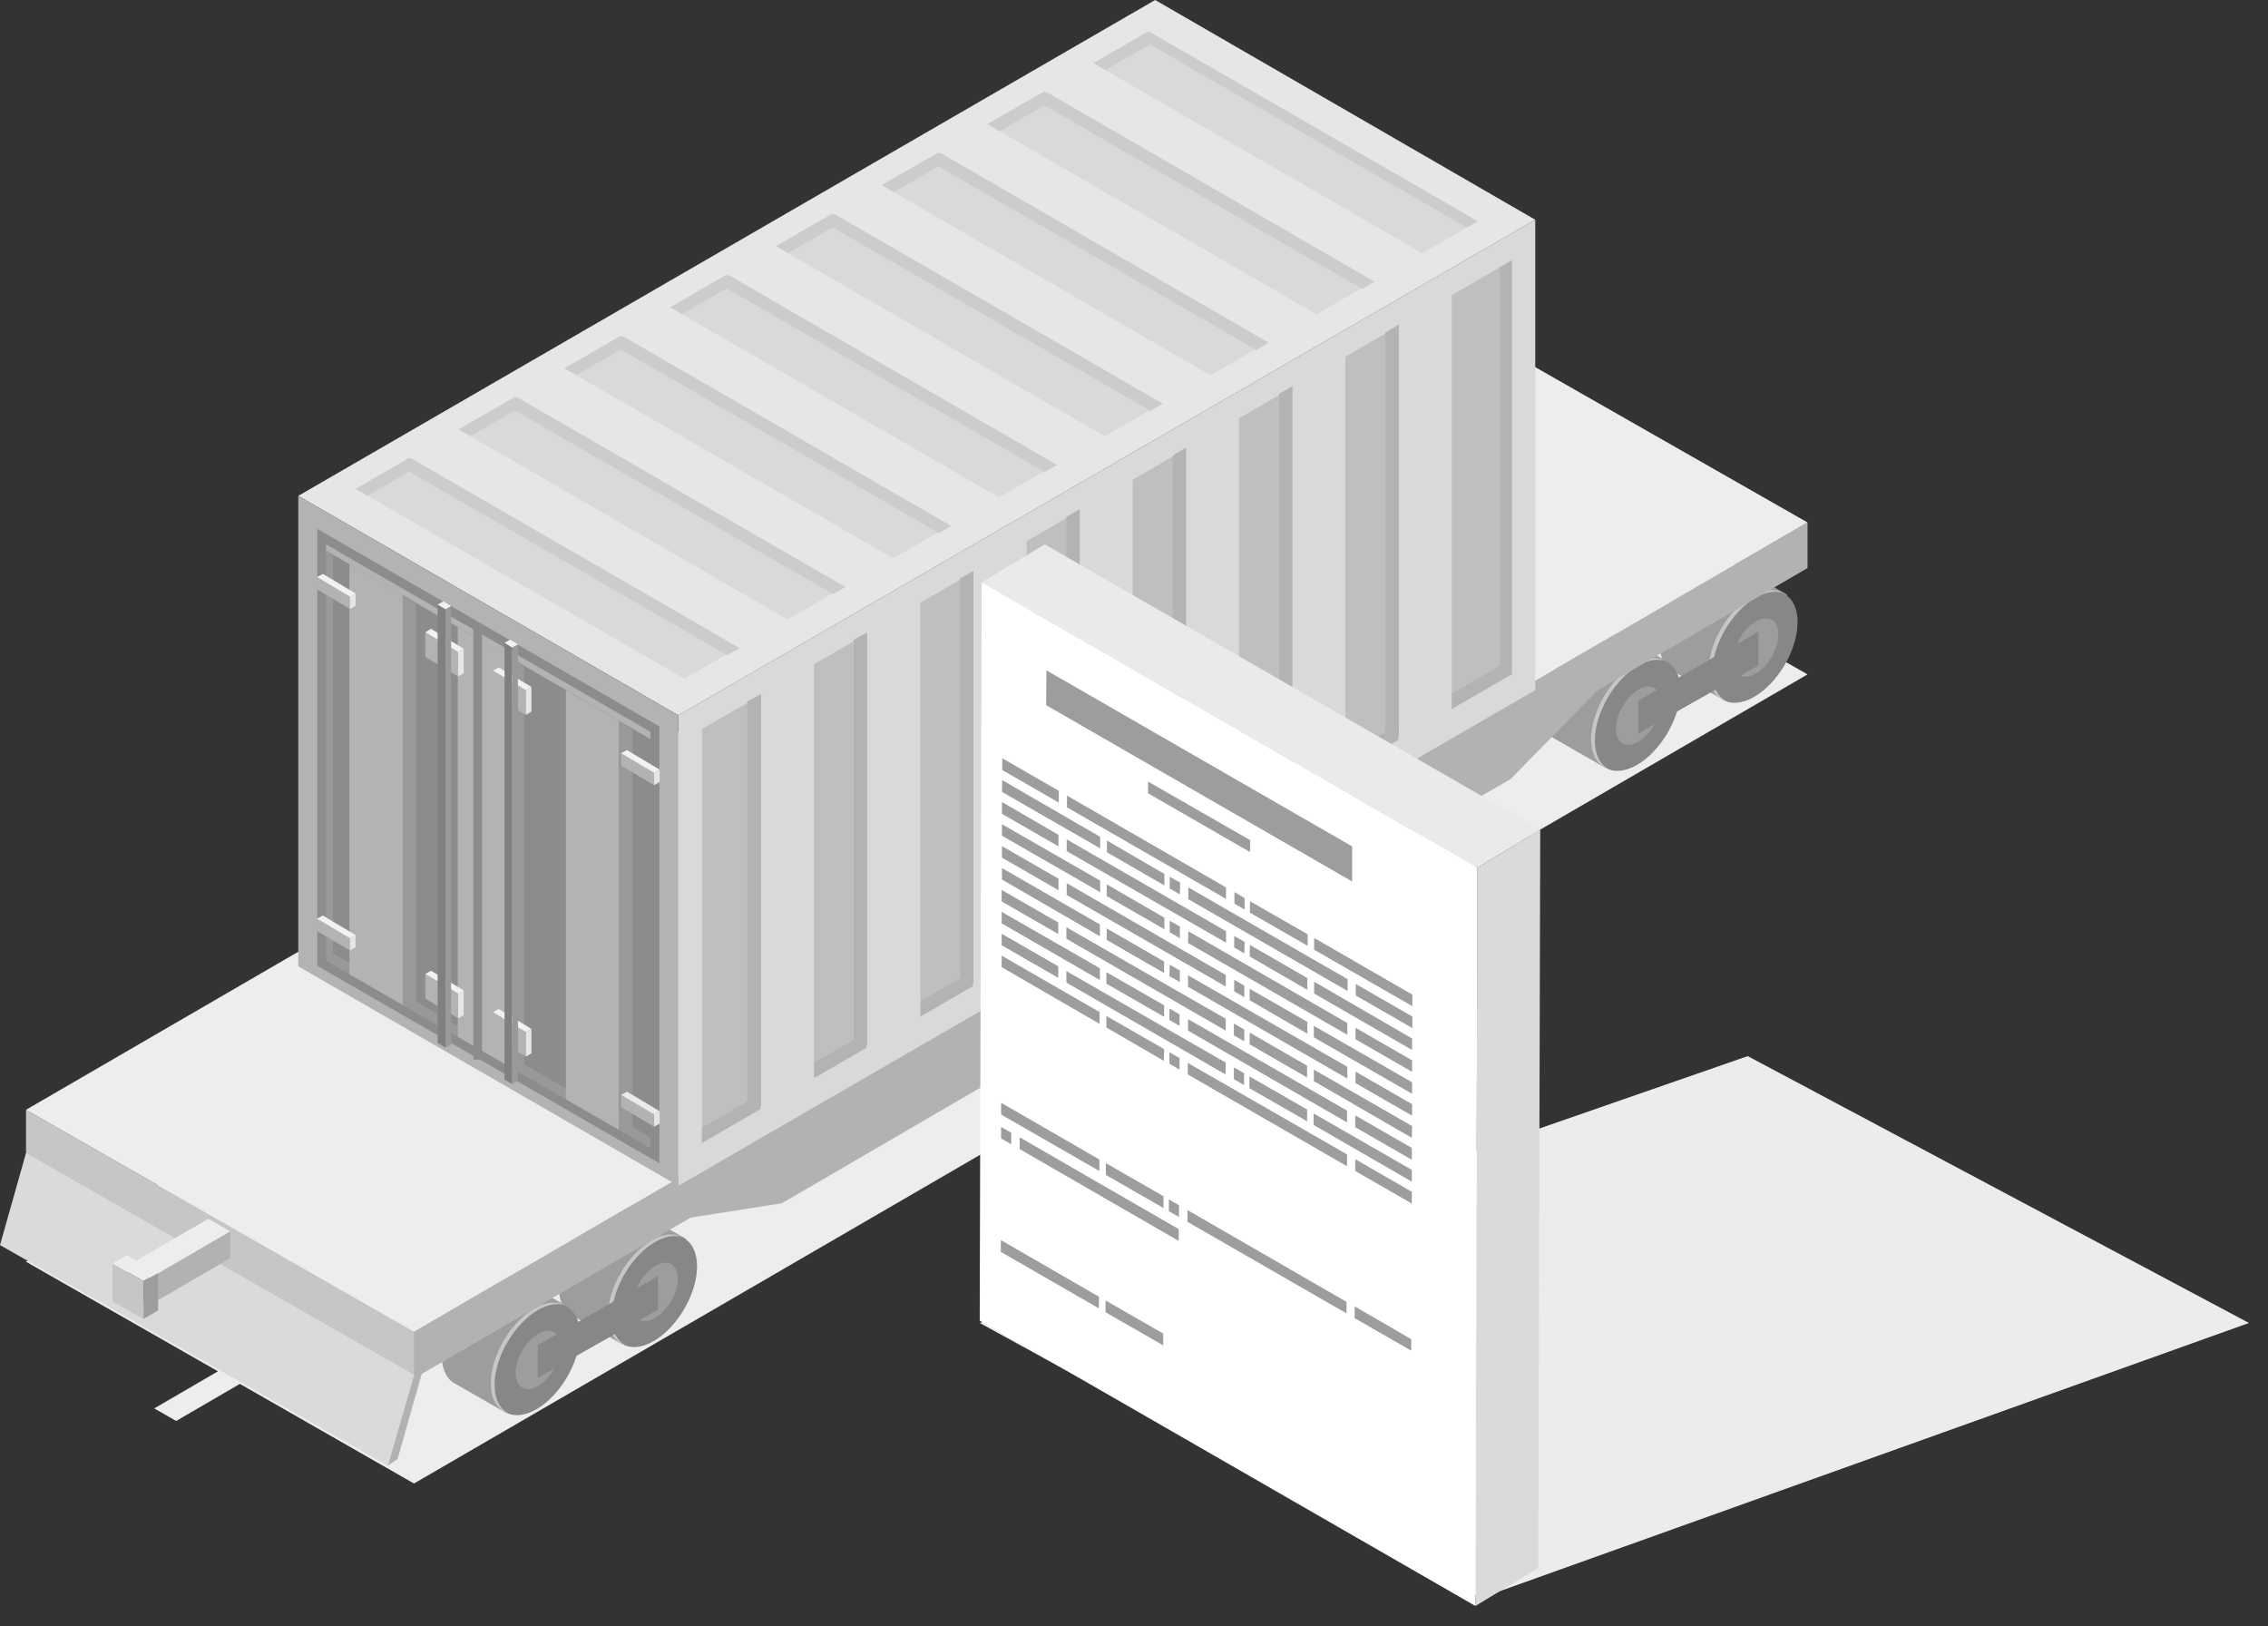 <?xml version="1.0" encoding="UTF-8"?> <svg xmlns="http://www.w3.org/2000/svg" width="113" height="81" viewBox="0 0 113 81" fill="none"><rect x="0" y="0" width="113" height="81" fill="#333333" stroke="none"/> <path d="M90.058 33.595L70.713 22.561L1.296 62.852L10.859 68.311L7.686 70.159L8.778 70.785L11.951 68.937L20.626 73.9L90.058 33.595Z" fill="#EDEDED"></path> <path d="M20.625 68.487L19.315 73.014L19.81 72.679L21.106 68.108L20.625 68.487Z" fill="#B2B2B2"></path> <path d="M27.845 64.134C27.845 64.803 28.078 65.284 28.457 65.502C28.471 65.502 30.931 66.929 30.946 66.929C31.339 67.147 31.091 66.652 31.673 66.303C32.867 65.619 33.842 63.945 33.842 62.577C33.842 61.892 34.468 61.892 34.09 61.659L31.528 60.218C31.135 60 30.611 60.044 30.014 60.379C28.82 61.092 27.845 62.751 27.845 64.134Z" fill="#9D9D9C"></path> <path d="M30.393 65.573C30.393 66.942 31.368 67.495 32.561 66.811C33.755 66.126 34.73 64.453 34.73 63.084C34.73 61.716 33.755 61.163 32.561 61.847C31.368 62.531 30.393 64.205 30.393 65.573Z" fill="#878787"></path> <path d="M31.528 65.007C31.528 65.72 32.037 66.011 32.649 65.647C33.275 65.284 33.77 64.41 33.77 63.697C33.77 62.984 33.26 62.693 32.649 63.056C32.037 63.42 31.528 64.294 31.528 65.007Z" fill="#9D9D9C"></path> <path d="M32.46 61.791C33.028 61.456 33.552 61.412 33.945 61.616C33.581 61.514 33.129 61.587 32.649 61.864C31.456 62.548 30.48 64.222 30.48 65.59C30.48 66.303 30.742 66.798 31.164 67.002C30.64 66.856 30.291 66.332 30.291 65.517C30.291 64.163 31.266 62.489 32.46 61.791Z" fill="#C6C6C6"></path> <path d="M22.009 67.526C22.009 68.196 22.242 68.676 22.62 68.894C22.635 68.894 25.095 70.321 25.109 70.321C25.502 70.539 25.255 70.044 25.837 69.695C27.031 69.011 28.006 67.337 28.006 65.969C28.006 65.285 28.632 65.285 28.253 65.066C28.239 65.066 25.691 63.625 25.691 63.625C25.298 63.422 24.774 63.451 24.178 63.785C22.984 64.484 22.009 66.158 22.009 67.526Z" fill="#9D9D9C"></path> <path d="M24.556 68.966C24.556 70.334 25.531 70.887 26.724 70.203C27.918 69.519 28.893 67.845 28.893 66.477C28.893 65.109 27.918 64.555 26.724 65.24C25.531 65.924 24.556 67.598 24.556 68.966Z" fill="#878787"></path> <path d="M25.691 68.399C25.691 69.112 26.2 69.403 26.812 69.039C27.438 68.675 27.933 67.802 27.933 67.088C27.933 66.375 27.423 66.084 26.812 66.448C26.186 66.812 25.691 67.685 25.691 68.399Z" fill="#9D9D9C"></path> <path d="M26.623 65.182C27.191 64.848 27.715 64.804 28.108 65.008C27.744 64.906 27.293 64.979 26.812 65.255C25.619 65.939 24.643 67.613 24.643 68.981C24.643 69.695 24.905 70.19 25.328 70.393C24.803 70.248 24.454 69.724 24.454 68.909C24.454 67.555 25.415 65.881 26.623 65.182Z" fill="#C6C6C6"></path> <path d="M26.797 67.002V68.632L32.78 65.24V63.566L26.797 67.002Z" fill="#878787"></path> <path d="M82.678 32.024C82.678 32.693 82.911 33.173 83.289 33.392C83.304 33.392 85.764 34.818 85.778 34.818C86.171 35.037 85.924 34.542 86.506 34.192C87.7 33.508 88.675 31.834 88.675 30.466C88.675 29.782 89.301 29.782 88.922 29.549L86.36 28.108C85.967 27.89 85.443 27.933 84.847 28.268C83.653 28.981 82.678 30.655 82.678 32.024Z" fill="#9D9D9C"></path> <path d="M85.225 33.48C85.225 34.848 86.2 35.401 87.394 34.717C88.588 34.033 89.563 32.359 89.563 30.991C89.563 29.622 88.588 29.069 87.394 29.753C86.2 30.437 85.225 32.111 85.225 33.48Z" fill="#878787"></path> <path d="M86.36 32.911C86.36 33.624 86.869 33.916 87.481 33.552C88.107 33.188 88.602 32.314 88.602 31.601C88.602 30.888 88.092 30.597 87.481 30.961C86.855 31.325 86.36 32.198 86.36 32.911Z" fill="#9D9D9C"></path> <path d="M87.292 29.695C87.86 29.36 88.384 29.317 88.777 29.52C88.413 29.419 87.962 29.491 87.482 29.768C86.288 30.452 85.313 32.126 85.313 33.494C85.313 34.207 85.575 34.702 85.997 34.906C85.473 34.761 85.124 34.237 85.124 33.421C85.124 32.053 86.099 30.379 87.292 29.695Z" fill="#C6C6C6"></path> <path d="M76.841 35.43C76.841 36.099 77.074 36.58 77.452 36.798C77.467 36.798 79.927 38.225 79.941 38.225C80.334 38.443 80.087 37.948 80.669 37.599C81.863 36.915 82.838 35.241 82.838 33.872C82.838 33.188 83.464 33.188 83.085 32.955C83.071 32.955 80.523 31.514 80.523 31.514C80.13 31.296 79.606 31.34 79.01 31.674C77.802 32.388 76.841 34.047 76.841 35.43Z" fill="#9D9D9C"></path> <path d="M79.388 36.87C79.388 38.239 80.363 38.792 81.556 38.108C82.75 37.423 83.725 35.749 83.725 34.381C83.725 33.013 82.75 32.46 81.556 33.144C80.348 33.828 79.388 35.502 79.388 36.87Z" fill="#878787"></path> <path d="M80.509 36.302C80.509 37.015 81.018 37.306 81.63 36.942C82.255 36.578 82.75 35.705 82.75 34.992C82.75 34.279 82.241 33.987 81.63 34.351C81.018 34.715 80.509 35.589 80.509 36.302Z" fill="#9D9D9C"></path> <path d="M81.44 33.086C82.008 32.751 82.532 32.707 82.925 32.911C82.561 32.809 82.11 32.882 81.63 33.158C80.436 33.843 79.461 35.517 79.461 36.885C79.461 37.598 79.723 38.093 80.145 38.297C79.621 38.151 79.272 37.627 79.272 36.812C79.286 35.444 80.247 33.784 81.44 33.086Z" fill="#C6C6C6"></path> <path d="M81.629 34.906V36.536L87.612 33.145V31.456L81.629 34.906Z" fill="#878787"></path> <path d="M20.611 66.332V68.675L34.41 60.655L38.951 59.942L75.268 38.806L79.606 34.382L90.057 28.297V26.026L20.611 66.332Z" fill="#B2B2B2"></path> <path d="M20.626 66.332V68.676L1.296 57.686V55.284L20.626 66.332Z" fill="#C6C6C6"></path> <path d="M20.626 68.486L19.316 73.013L0 62.024L1.295 57.438L20.626 68.486Z" fill="#DADADA"></path> <path d="M1.296 55.284L20.626 66.332L90.058 26.026L70.713 14.993L1.296 55.284Z" fill="#EDEDED"></path> <path d="M7.481 63.654V64.993L11.47 62.679V61.34L7.481 63.654Z" fill="#B2B2B2"></path> <path d="M7.482 63.654V64.993L6.39 64.382V63.028L7.482 63.654Z" fill="url(#paint0_linear)"></path> <path d="M6.39 63.027L7.482 63.653L11.47 61.339L10.379 60.713L6.39 63.027Z" fill="#EDEDED"></path> <path d="M7.147 63.813V65.705L7.875 65.283V63.405L7.147 63.813Z" fill="#9D9D9C"></path> <path d="M7.147 63.814V65.706L5.604 64.833V62.94L7.147 63.814Z" fill="#C6C6C6"></path> <path d="M5.604 62.94L7.147 63.813L7.875 63.406L6.332 62.532L5.604 62.94Z" fill="#EDEDED"></path> <path d="M76.492 34.381L33.799 59.068V35.633L76.492 10.946V34.381Z" fill="#D9D9D9"></path> <path d="M34.978 36.317L75.327 12.97V33.581L34.978 56.929V36.317Z" fill="#BFBFBF"></path> <path d="M57.555 0L76.492 10.946L33.8 35.633L14.862 24.701L57.555 0Z" fill="#E6E6E6"></path> <path d="M33.799 59.069L14.862 48.137V24.702L33.799 35.634V59.069Z" fill="#B3B3B3"></path> <path d="M32.649 36.957L16.012 27.292V47.918L32.649 57.568V36.957Z" fill="#8C8C8C"></path> <path d="M16.594 27.627V47.496L32.649 56.811V57.568L16.012 47.918V27.292L16.594 27.627Z" fill="#999999"></path> <path d="M28.195 34.38V55.573L30.859 56.912V35.923L30.83 35.908L28.195 34.38Z" fill="#B3B3B3"></path> <path d="M30.83 35.909V56.462L30.859 56.447L31.514 56.215V36.288L30.859 35.924L30.83 35.909Z" fill="#999999"></path> <path d="M22.81 31.251V52.43L25.473 53.769V32.779L25.444 32.765L22.81 31.251Z" fill="#B3B3B3"></path> <path d="M25.444 32.765V53.318H25.473L26.113 53.085V33.158L25.473 32.779L25.444 32.765Z" fill="#999999"></path> <path d="M17.41 28.107V49.286L20.088 50.64V29.65L20.059 29.636L17.41 28.107Z" fill="#B3B3B3"></path> <path d="M20.059 29.635V50.188L20.088 50.173L20.728 49.94V30.013L20.088 29.649L20.059 29.635Z" fill="#999999"></path> <path d="M32.853 57.948L15.808 48.108V26.347L32.853 36.187V57.948ZM16.245 47.86L32.402 57.191V36.449L16.245 27.118V47.86Z" fill="#8C8C8C"></path> <path d="M74.745 13.305V33.159L34.978 56.172V56.929L75.327 33.581V12.97L74.745 13.305Z" fill="#B3B3B3"></path> <path d="M24.017 31.106H23.581V52.78H24.017V31.106Z" fill="#8C8C8C"></path> <path d="M21.193 48.516L22.824 49.491V50.728L21.193 49.738V48.516Z" fill="#B3B3B3"></path> <path d="M23.101 49.331L22.824 49.491V50.728L23.101 50.568V49.331Z" fill="#E6E6E6"></path> <path d="M21.471 48.355L21.194 48.516L22.825 49.491L23.101 49.331L21.471 48.355Z" fill="#F2F2F2"></path> <path d="M24.57 50.422L26.2 51.412V52.634L24.57 51.659V50.422Z" fill="#B3B3B3"></path> <path d="M26.477 51.251L26.201 51.411V52.634L26.477 52.474V51.251Z" fill="#E6E6E6"></path> <path d="M24.846 50.262L24.569 50.422L26.2 51.412L26.476 51.252L24.846 50.262Z" fill="#F2F2F2"></path> <path d="M21.193 31.499L22.824 32.474V33.697L21.193 32.722V31.499Z" fill="#B3B3B3"></path> <path d="M23.101 32.315L22.824 32.475V33.697L23.101 33.537V32.315Z" fill="#E6E6E6"></path> <path d="M21.471 31.324L21.194 31.499L22.825 32.474L23.101 32.314L21.471 31.324Z" fill="#F2F2F2"></path> <path d="M24.57 33.405L26.2 34.38V35.618L24.57 34.628V33.405Z" fill="#B3B3B3"></path> <path d="M26.477 34.22L26.201 34.38V35.617L26.477 35.442V34.22Z" fill="#E6E6E6"></path> <path d="M24.846 33.245L24.569 33.405L26.2 34.38L26.476 34.22L24.846 33.245Z" fill="#F2F2F2"></path> <path d="M30.946 37.525L32.591 38.501V39.112L30.946 38.137V37.525Z" fill="#B3B3B3"></path> <path d="M32.867 38.341L32.59 38.501V39.112L32.867 38.952V38.341Z" fill="#E6E6E6"></path> <path d="M31.237 37.364L30.946 37.524L32.591 38.5L32.868 38.34L31.237 37.364Z" fill="#F2F2F2"></path> <path d="M30.946 54.54L32.591 55.515V56.127L30.946 55.151V54.54Z" fill="#B3B3B3"></path> <path d="M32.867 55.355L32.59 55.516V56.127L32.867 55.967V55.355Z" fill="#E6E6E6"></path> <path d="M31.237 54.381L30.946 54.541L32.591 55.516L32.868 55.356L31.237 54.381Z" fill="#EBEBEB"></path> <path d="M15.793 28.748L17.438 29.723V30.335L15.793 29.359V28.748Z" fill="#B3B3B3"></path> <path d="M17.715 29.564L17.438 29.725V30.336L17.715 30.176V29.564Z" fill="#E6E6E6"></path> <path d="M16.085 28.588L15.793 28.748L17.438 29.723L17.715 29.563L16.085 28.588Z" fill="#F2F2F2"></path> <path d="M15.793 45.765L17.438 46.74V47.351L15.793 46.376V45.765Z" fill="#B3B3B3"></path> <path d="M17.715 46.579L17.438 46.739V47.351L17.715 47.191V46.579Z" fill="#E6E6E6"></path> <path d="M16.085 45.605L15.793 45.765L17.438 46.74L17.715 46.58L16.085 45.605Z" fill="#F2F2F2"></path> <path d="M25.138 32.024L25.516 32.257V54.004L25.138 53.771V32.024Z" fill="#808080"></path> <path d="M25.808 32.096L25.517 32.256V54.002L25.808 53.842V32.096Z" fill="#999999"></path> <path d="M25.415 31.864L25.138 32.024L25.517 32.257L25.808 32.097L25.415 31.864Z" fill="#F2F2F2"></path> <path d="M21.805 30.117L22.198 30.35V52.184L21.805 51.951V30.117Z" fill="#808080"></path> <path d="M22.475 30.19L22.198 30.351V52.184L22.475 52.024V30.19Z" fill="#999999"></path> <path d="M22.096 29.956L21.805 30.116L22.198 30.349L22.475 30.189L22.096 29.956Z" fill="#F2F2F2"></path> <path d="M40.553 33.041V54.22L37.889 55.574V34.584L37.918 34.569L40.553 33.041Z" fill="#D9D9D9"></path> <path d="M37.919 34.569V55.122L37.889 55.108L37.234 54.875V34.948L37.889 34.584L37.919 34.569Z" fill="#B3B3B3"></path> <path d="M45.851 29.971V51.164L43.173 52.503V31.514L43.202 31.499L45.851 29.971Z" fill="#D9D9D9"></path> <path d="M43.202 31.499V52.052H43.173L42.533 51.804V31.878L43.173 31.514L43.202 31.499Z" fill="#B3B3B3"></path> <path d="M51.149 26.914V48.093L48.471 49.447V28.457L48.5 28.428L51.149 26.914Z" fill="#D9D9D9"></path> <path d="M48.5 28.428V48.995L48.471 48.981L47.831 48.748V28.821L48.471 28.457L48.5 28.428Z" fill="#B3B3B3"></path> <path d="M56.434 23.842V45.035L53.77 46.374V25.385L53.799 25.37L56.434 23.842Z" fill="#D9D9D9"></path> <path d="M53.799 25.37V45.923L53.77 45.908L53.13 45.676V25.749L53.77 25.385L53.799 25.37Z" fill="#B3B3B3"></path> <path d="M61.732 20.786V41.965L59.068 43.319V22.314L59.097 22.3L61.732 20.786Z" fill="#D9D9D9"></path> <path d="M59.097 22.301V42.868L59.068 42.854L58.428 42.621V22.694L59.068 22.315L59.097 22.301Z" fill="#B3B3B3"></path> <path d="M67.029 17.714V38.907L64.366 40.246V19.257L64.395 19.242L67.029 17.714Z" fill="#D9D9D9"></path> <path d="M64.395 19.242V39.795L64.366 39.781L63.726 39.548V19.621L64.366 19.257L64.395 19.242Z" fill="#B3B3B3"></path> <path d="M72.328 14.656V35.835L69.664 37.174V16.185L69.693 16.17L72.328 14.656Z" fill="#D9D9D9"></path> <path d="M69.694 16.17V36.723H69.664L69.024 36.49V16.563L69.664 16.184L69.694 16.17Z" fill="#B3B3B3"></path> <path d="M34.105 33.813L73.624 11.019L57.22 1.558L17.715 24.352L34.105 33.813Z" fill="#D9D9D9"></path> <path d="M73.085 11.339L57.292 2.213L18.312 24.687L17.715 24.352L57.22 1.558L73.624 11.019L73.085 11.339Z" fill="#CCCCCC"></path> <path d="M39.272 30.874L22.431 21.15L20.131 22.65L36.827 32.3L36.856 32.286L39.272 30.874Z" fill="#E6E6E6"></path> <path d="M36.855 32.286L20.494 22.839V22.868L20.392 23.494L36.229 32.635L36.826 32.3L36.855 32.286Z" fill="#CCCCCC"></path> <path d="M44.54 27.832L27.699 18.108L25.399 19.608L42.095 29.258L42.124 29.244L44.54 27.832Z" fill="#E6E6E6"></path> <path d="M42.124 29.244L25.778 19.797L25.764 19.826L25.662 20.452L41.513 29.593L42.095 29.258L42.124 29.244Z" fill="#CCCCCC"></path> <path d="M49.81 24.803L32.969 15.065L30.669 16.579L47.365 26.215L47.394 26.201L49.81 24.803Z" fill="#E6E6E6"></path> <path d="M47.394 26.201L31.048 16.754V16.783L30.931 17.409L46.782 26.55L47.365 26.215L47.394 26.201Z" fill="#CCCCCC"></path> <path d="M55.094 21.76L38.238 12.023L35.953 13.536L52.649 23.172L52.663 23.158L55.094 21.76Z" fill="#E6E6E6"></path> <path d="M52.663 23.16L36.317 13.713V13.742L36.201 14.368L52.052 23.509L52.649 23.174L52.663 23.16Z" fill="#CCCCCC"></path> <path d="M60.364 18.719L43.508 8.981L41.223 10.495L57.918 20.131L57.947 20.117L60.364 18.719Z" fill="#E6E6E6"></path> <path d="M57.948 20.117L41.587 10.67V10.699L41.485 11.325L57.322 20.466L57.919 20.131L57.948 20.117Z" fill="#CCCCCC"></path> <path d="M65.632 15.677L48.791 5.953L46.491 7.452L63.187 17.088L63.216 17.074L65.632 15.677Z" fill="#E6E6E6"></path> <path d="M63.216 17.074L46.87 7.627L46.855 7.656L46.753 8.282L62.605 17.438L63.187 17.088L63.216 17.074Z" fill="#CCCCCC"></path> <path d="M70.902 12.634L54.061 2.911L51.761 4.41L68.456 14.046L68.486 14.032L70.902 12.634Z" fill="#E6E6E6"></path> <path d="M68.486 14.031L52.139 4.584L52.125 4.613L52.023 5.239L67.874 14.395L68.457 14.045L68.486 14.031Z" fill="#CCCCCC"></path> <path d="M112.053 65.903L73.787 79.598L48.813 65.903L87.079 52.61L112.053 65.903Z" fill="#ECECEC"></path> <path d="M73.61 43.227L76.74 41.331L76.642 78.105L73.512 80L73.61 43.227Z" fill="#DADADA"></path> <path d="M48.911 29.015L52.055 27.119L76.741 41.331L73.611 43.226L48.911 29.015Z" fill="#EAEAEA"></path> <path d="M73.611 43.227L73.513 80.001L48.813 65.79L48.911 29.016L73.611 43.227Z" fill="white"></path> <path d="M67.369 42.163L52.137 33.393L52.123 35.127L67.369 43.911V42.163Z" fill="#9D9D9C"></path> <path d="M62.292 41.855L57.2 38.932V39.519L62.278 42.443L62.292 41.855Z" fill="#9D9D9C"></path> <path d="M52.754 39.394L49.935 37.772V38.359L52.754 39.982V39.394Z" fill="#9D9D9C"></path> <path d="M61.085 44.205L53.161 39.631V40.218L61.085 44.778V44.205Z" fill="#9D9D9C"></path> <path d="M62.011 44.736L61.506 44.442V45.016L62.011 45.31V44.736Z" fill="#9D9D9C"></path> <path d="M65.153 46.542L62.277 44.892V45.465L65.153 47.116V46.542Z" fill="#9D9D9C"></path> <path d="M70.37 49.548L65.475 46.723V47.31L70.37 50.122V49.548Z" fill="#9D9D9C"></path> <path d="M70.37 50.64L67.551 49.018V49.591L70.37 51.214V50.64Z" fill="#9D9D9C"></path> <path d="M67.144 48.779L59.206 44.205V44.793L67.144 49.367V48.779Z" fill="#9D9D9C"></path> <path d="M58.799 43.967L58.28 43.673V44.26L58.785 44.554L58.799 43.967Z" fill="#9D9D9C"></path> <path d="M58.014 43.535L55.152 41.87V42.458L58.014 44.108V43.535Z" fill="#9D9D9C"></path> <path d="M54.815 41.687L49.934 38.861L49.92 39.449L54.815 42.26V41.687Z" fill="#9D9D9C"></path> <path d="M52.739 41.589L49.92 39.952V40.54L52.739 42.162V41.589Z" fill="#9D9D9C"></path> <path d="M61.086 46.386L53.147 41.812V42.4L61.086 46.96V46.386Z" fill="#9D9D9C"></path> <path d="M62.011 46.919L61.492 46.625V47.199L61.997 47.492L62.011 46.919Z" fill="#9D9D9C"></path> <path d="M65.138 48.723L62.277 47.072L62.263 47.646L65.138 49.31V48.723Z" fill="#9D9D9C"></path> <path d="M70.356 51.731L65.475 48.905V49.493L70.356 52.304V51.731Z" fill="#9D9D9C"></path> <path d="M70.356 52.821L67.537 51.198V51.772L70.356 53.394V52.821Z" fill="#9D9D9C"></path> <path d="M67.13 50.962L59.205 46.388L59.191 46.975L67.13 51.549V50.962Z" fill="#9D9D9C"></path> <path d="M58.785 46.15L58.28 45.87V46.444L58.785 46.737V46.15Z" fill="#9D9D9C"></path> <path d="M58.014 45.715L55.138 44.051V44.638L58.014 46.289V45.715Z" fill="#9D9D9C"></path> <path d="M54.815 43.869L49.92 41.058V41.631L54.815 44.443V43.869Z" fill="#9D9D9C"></path> <path d="M52.739 43.772L49.92 42.149V42.723L52.739 44.346V43.772Z" fill="#9D9D9C"></path> <path d="M61.072 48.569L53.147 43.995V44.583L61.072 49.143V48.569Z" fill="#9D9D9C"></path> <path d="M61.997 49.1L61.492 48.807V49.38L61.997 49.674V49.1Z" fill="#9D9D9C"></path> <path d="M65.138 50.905L62.263 49.255V49.828L65.138 51.493V50.905Z" fill="#9D9D9C"></path> <path d="M70.356 53.913L65.461 51.102V51.675L70.356 54.487V53.913Z" fill="#9D9D9C"></path> <path d="M70.356 55.004L67.537 53.382V53.955L70.356 55.578V55.004Z" fill="#9D9D9C"></path> <path d="M67.13 53.143L59.191 48.583V49.157L67.13 53.73V53.143Z" fill="#9D9D9C"></path> <path d="M58.784 48.346L58.279 48.052L58.265 48.625L58.784 48.919V48.346Z" fill="#9D9D9C"></path> <path d="M57.999 47.898L55.138 46.247V46.821L57.999 48.471V47.898Z" fill="#9D9D9C"></path> <path d="M54.801 46.052L49.92 43.24V43.814L54.801 46.639V46.052Z" fill="#9D9D9C"></path> <path d="M52.725 45.954L49.906 44.331V44.905L52.725 46.527V45.954Z" fill="#9D9D9C"></path> <path d="M61.071 50.751L53.132 46.191V46.765L61.071 51.339V50.751Z" fill="#9D9D9C"></path> <path d="M61.996 51.283L61.477 50.989V51.577L61.996 51.87V51.283Z" fill="#9D9D9C"></path> <path d="M65.124 53.087L62.263 51.437V52.024L65.124 53.675V53.087Z" fill="#9D9D9C"></path> <path d="M70.356 56.094L65.461 53.282V53.856L70.342 56.681L70.356 56.094Z" fill="#9D9D9C"></path> <path d="M70.342 57.185L67.523 55.562V56.15L70.342 57.773V57.185Z" fill="#9D9D9C"></path> <path d="M67.115 55.326L59.191 50.766V51.339L67.115 55.913V55.326Z" fill="#9D9D9C"></path> <path d="M58.77 50.528L58.265 50.234V50.808L58.77 51.102V50.528Z" fill="#9D9D9C"></path> <path d="M58 50.079L55.124 48.429V49.002L58 50.653V50.079Z" fill="#9D9D9C"></path> <path d="M54.801 48.234L49.906 45.423V45.996L54.801 48.822V48.234Z" fill="#9D9D9C"></path> <path d="M52.725 48.136L49.906 46.514V47.087L52.725 48.71V48.136Z" fill="#9D9D9C"></path> <path d="M61.071 52.934L53.132 48.374V48.947L61.057 53.522L61.071 52.934Z" fill="#9D9D9C"></path> <path d="M61.983 53.465L61.477 53.171V53.758L61.983 54.052V53.465Z" fill="#9D9D9C"></path> <path d="M65.125 55.27L62.249 53.619V54.207L65.125 55.857V55.27Z" fill="#9D9D9C"></path> <path d="M70.342 58.276L65.447 55.465V56.038L70.342 58.864V58.276Z" fill="#9D9D9C"></path> <path d="M70.342 59.368L67.523 57.745V58.333L70.342 59.955V59.368Z" fill="#9D9D9C"></path> <path d="M67.115 57.507L59.177 52.947V53.521L67.115 58.095V57.507Z" fill="#9D9D9C"></path> <path d="M58.77 52.709L58.265 52.415V52.989L58.77 53.282V52.709Z" fill="#9D9D9C"></path> <path d="M58 52.261L55.124 50.61V51.184L57.986 52.848L58 52.261Z" fill="#9D9D9C"></path> <path d="M54.787 50.416L49.906 47.605V48.178L54.787 51.004V50.416Z" fill="#9D9D9C"></path> <path d="M70.314 66.712L67.495 65.075V65.663L70.314 67.285V66.712Z" fill="#9D9D9C"></path> <path d="M67.088 64.852L59.164 60.278V60.866L67.088 65.426V64.852Z" fill="#9D9D9C"></path> <path d="M58.742 60.038L58.237 59.744V60.332L58.742 60.625V60.038Z" fill="#9D9D9C"></path> <path d="M57.971 59.591L55.096 57.94V58.528L57.971 60.178V59.591Z" fill="#9D9D9C"></path> <path d="M54.774 57.759L49.879 54.934V55.521L54.774 58.333V57.759Z" fill="#9D9D9C"></path> <path d="M57.957 66.432L55.082 64.781V65.369L57.957 67.019V66.432Z" fill="#9D9D9C"></path> <path d="M54.759 64.599L49.864 61.773V62.361L54.745 65.172L54.759 64.599Z" fill="#9D9D9C"></path> <path d="M58.728 61.228L50.804 56.654V57.242L58.728 61.816V61.228Z" fill="#9D9D9C"></path> <path d="M50.384 56.429L49.879 56.136V56.709L50.384 57.003V56.429Z" fill="#9D9D9C"></path> <defs> <linearGradient id="paint0_linear" x1="5.022" y1="64.443" x2="8.938" y2="63.565" gradientUnits="userSpaceOnUse"> <stop offset="0.005" stop-color="#10054D"></stop> <stop offset="1" stop-color="#273B98"></stop> </linearGradient> </defs> </svg> 